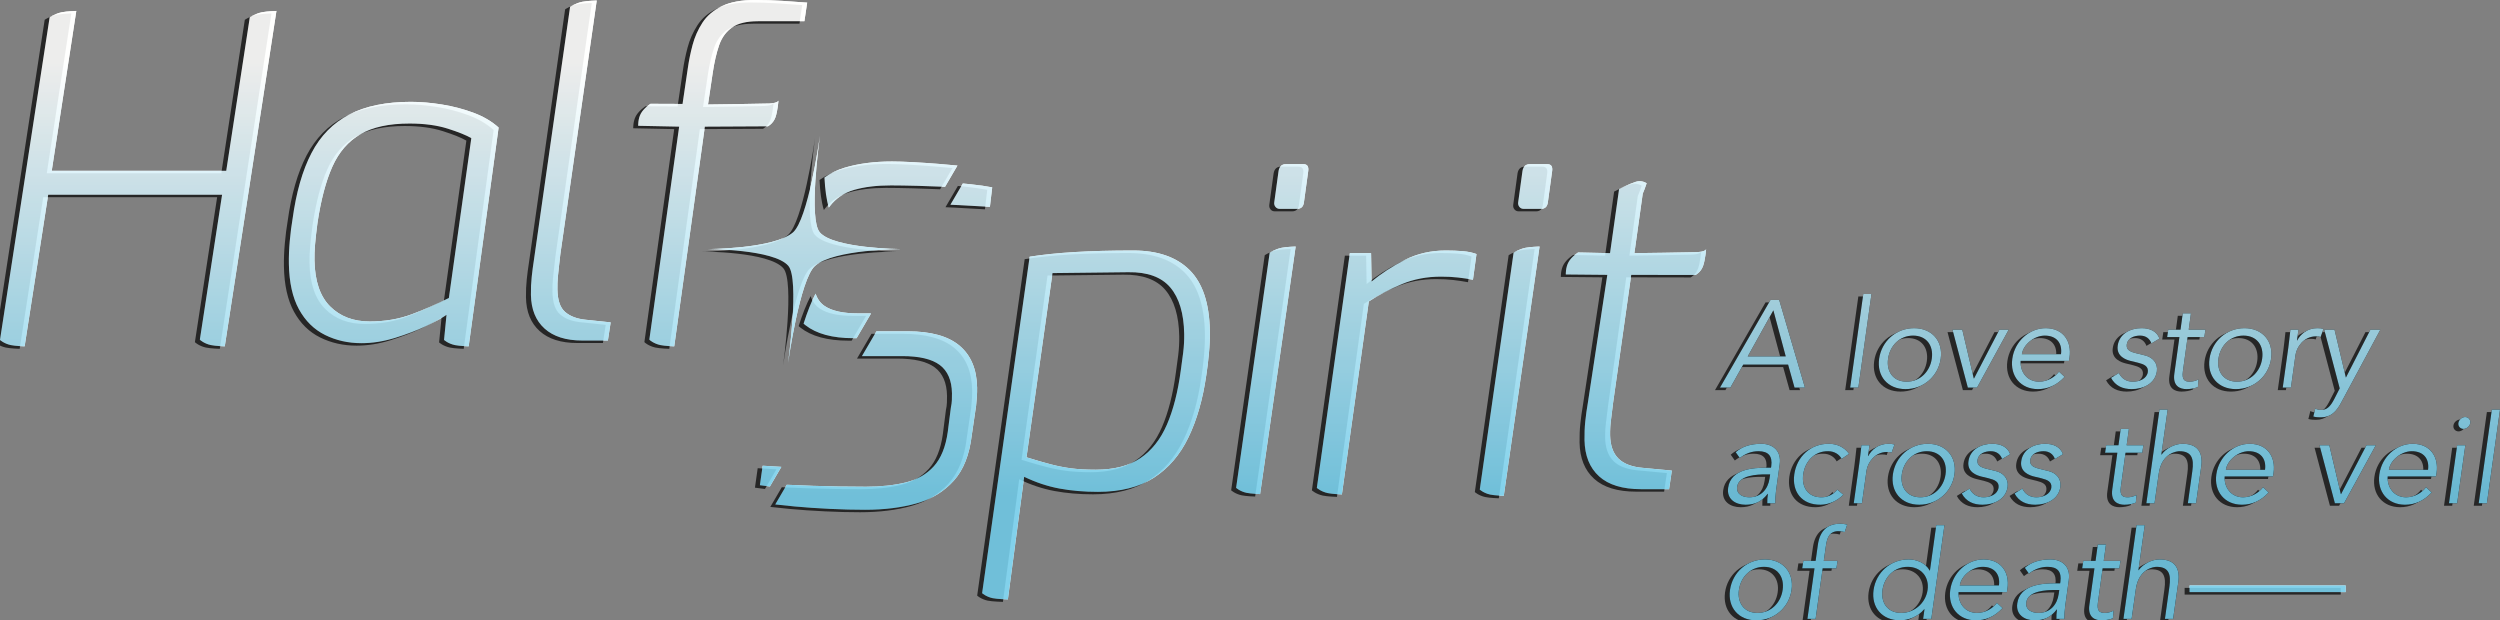 <svg xmlns="http://www.w3.org/2000/svg" xmlns:xlink="http://www.w3.org/1999/xlink" id="Capa_2" data-name="Capa 2" viewBox="0 0 3027.24 751.18"><rect x="0" y="0" width="3027.24" height="751.18" fill="#808080" stroke="none"/><defs><style>
      .cls-1 {
        opacity: .7;
      }

      .cls-2 {
        fill: #fff;
      }

      .cls-3 {
        opacity: .9;
      }

      .cls-4 {
        fill: url(#Degradado_sin_nombre_22);
      }
    </style><linearGradient id="Degradado_sin_nombre_22" data-name="Degradado sin nombre 22" x1="1513.62" y1="751.18" x2="1513.62" y2="0" gradientUnits="userSpaceOnUse"><stop offset=".2" stop-color="#74cce9"></stop><stop offset=".9" stop-color="#fffffe"></stop></linearGradient></defs><g id="Cover_HD_Imagen" data-name="Cover HD&#xA0;Imagen"><g><g><path class="cls-2" d="m2062.29,321.91c-2.8,7.98-9.16,11.05-9.16,11.05l-77.88-.14-21.96,154.97c-.62,5.72-1.4,12.06-2.35,19.03-.95,6.97-1.37,13.67-1.26,20.11.22,12.52,3.6,21.98,10.15,28.42,6.55,6.43,16.62,10.19,30.23,11.26l34.37,3.22-3.36,22.52h-33.78c-22.52,0-39.5-5.18-50.94-15.55-11.44-10.36-17.33-25.02-17.66-43.97-.14-7.86.17-15.46.94-22.79.76-7.32,1.8-14.75,3.1-22.25l23.57-154.97-50.26-.49s-.38-8.37,3.31-14.98c3.75-6.71,11.59-11.65,11.59-11.65l38.65.84,10.95-77.54s11.62-6.15,20.38-8.91c7.26-2.28,12.98,1.82,12.98,1.82,0,0-1.11,3.41-2.46,7.01-.93,2.47-2.25,5.57-2.25,5.57l-10.11,72.04s69.29-.87,75.89-1.22c10.66-.56,10.99-3.68,10.99-3.68,0,0-.97,12.59-3.66,20.26Zm-187.99-77.03c-.63,5.36-3.44,8.04-8.44,8.04h-20.91c-2.14,0-3.86-.8-5.14-2.41-1.28-1.61-1.76-3.49-1.44-5.63l5.23-38.07c.98-5.36,3.96-8.04,8.98-8.04h20.91c2.5,0,4.21.72,5.13,2.14.91,1.43,1.22,3.4.91,5.9l-5.23,38.07Zm-26.92,55.15c5.7-1.16,16.88-1.51,16.88-1.51l-43.35,301.87s-11.07-.35-16.4-1.51c-8-1.74-12.65-6.05-12.65-6.05l40.94-286.74s6.02-4.31,14.58-6.05Zm-81.8,36.01c-6.27-.71-13.16-1.07-20.66-1.07-17.16,0-33.02,3.04-47.56,9.12-14.56,6.08-27.84,13.05-39.85,20.91l-32.6,233.68s-11.56-.37-17.13-1.58c-8.36-1.82-13.21-6.32-13.21-6.32l39.94-284.23h25.74l.6,34.32c11.63-9.65,24.97-18.31,40.03-26.01,15.06-7.68,31.7-11.53,49.93-11.53,7.15,0,13.95.27,20.39.8,6.44.54,12,1.7,16.68,3.49l-4.28,31.1c-5.74-1.07-11.75-1.96-18.01-2.68Zm-186.64-91.16c-.63,5.36-3.44,8.04-8.44,8.04h-20.91c-2.14,0-3.86-.8-5.14-2.41-1.29-1.61-1.76-3.49-1.44-5.63l5.23-38.07c.98-5.36,3.96-8.04,8.98-8.04h20.91c2.5,0,4.21.72,5.13,2.14.91,1.43,1.22,3.4.91,5.9l-5.23,38.07Zm-26.92,55.15c5.7-1.16,16.88-1.51,16.88-1.51l-43.05,299.76s-11.07-.35-16.4-1.51c-8-1.74-12.65-6.05-12.65-6.05l40.65-284.63s6.02-4.31,14.58-6.05Zm-91.45,155.05c-4.15,28.6-11.31,53.45-21.49,74.53-10.18,21.1-24.1,37.36-41.78,48.8-17.68,11.44-40.28,17.16-67.8,17.16-16.81,0-32.38-1.34-46.72-4.02-14.35-2.68-28.55-7.41-42.61-14.21l-19.74,148.47s-13.19-.35-18.52-1.51c-8.01-1.74-12.66-6.06-12.66-6.06l57.53-407.4c15.68-2.5,33.79-4.37,54.33-5.63,20.53-1.25,44.21-1.88,71.02-1.88,29.67,0,52.42,7.87,68.24,23.59,15.83,15.73,24.03,40.22,24.61,73.46.16,8.94-.22,18.23-1.12,27.88-.9,9.65-2,18.59-3.28,26.81Zm-43.43-106.97c-10.77-12.68-27.77-18.85-51-18.5l-91.67,1.07-31.49,223.07c11.5,3.58,21.38,6.43,29.64,8.58,8.26,2.14,16.5,3.75,24.75,4.83,8.24,1.07,18.08,1.61,29.52,1.61,22.16,0,40.13-4.64,53.91-13.94,13.78-9.29,24.53-22.87,32.26-40.75,7.73-17.87,13.33-39.86,16.81-65.95.96-6.43,1.91-13.49,2.85-21.18.94-7.68,1.34-15.28,1.21-22.79-.43-24.67-6.04-43.34-16.8-56.04Zm-257.13-99.77c-3.08-.15-6.12-.29-9.15-.43l15.04-25.73c3.2.31,6.38.63,9.5.95,10.21,1.07,18.89,2.33,26.07,3.75l-2.8,23.59c-11.46-.71-24.34-1.42-38.65-2.15Zm-48.09-23.29c-13.41-.35-24.41-.54-32.99-.54-17.16,0-31.97,1.79-44.41,5.36-12.45,3.58-22.34,10.19-29.68,19.84-.41.54-.81,1.09-1.2,1.66-2.89-9.27-4.54-21.9-5.3-36.41,7.27-5.22,15.42-9.19,24.46-11.9,16.71-5,35.8-7.51,57.24-7.51,6.79,0,15.19.27,25.22.8,10.01.54,20.57,1.26,31.67,2.14,7.72.62,15.15,1.31,22.45,2.01l-15.02,25.71m-151.65,55.16c16.93,19.7,98.47,20.26,98.47,20.26,0,0-81.2.13-104.17,20.26-18.47,16.2-32.73,117.53-32.73,117.53,0,0,14.12-101.46.31-117.53-17.43-20.28-98.47-20.26-98.47-20.26,0,0,81.2-.13,104.17-20.26,17.89-15.68,31.6-109.61,32.66-117.05-1.05,7.43-13.91,101.14-.24,117.05Zm.31-117.53s-.02.18-.07.49c.04-.31.07-.49.07-.49Zm-75.25-138.11c-13.59,0-24,2.51-31.24,7.51-7.24,5.01-12.48,12.16-15.71,21.45-3.24,9.3-5.81,20.38-7.73,33.25l-5.76,38.61s67.79-.87,74.38-1.22c10.66-.56,10.99-3.68,10.99-3.68,0,0-.97,12.59-3.66,20.26-2.8,7.98-9.16,11.05-9.16,11.05l-76.37.4-37.06,266.04s-11.36-.36-16.83-1.55c-8.21-1.79-12.98-6.21-12.98-6.21l.04-.26-.39-.06,36.12-257.96-49.62-1.03s-.38-8.37,3.31-14.98c3.75-6.71,11.59-11.65,11.59-11.65l38.82.16,6.46-43.83c1.27-8.93,3.17-18.14,5.68-27.62,2.51-9.47,6.46-18.41,11.86-26.81,5.39-8.4,13.23-15.1,23.51-20.11,10.28-5,23.81-7.51,40.62-7.51,10.36,0,21.19.36,32.46,1.07,11.27.72,21.38,1.43,30.33,2.14l-3.36,22.52h-56.3Zm-208.92,361.41l30.62,3.22-3.37,21.99h-31.1c-19.66,0-34.85-4.83-45.56-14.48-10.72-9.65-16.22-23.23-16.53-40.75-.13-7.51.19-14.83.96-21.98.76-7.15,1.64-13.76,2.6-19.84L690.3,8.35s6.18-4.42,14.96-6.21c5.85-1.19,17.32-1.55,17.32-1.55l-44.06,307.2c-.3,3.22-.77,7.33-1.39,12.33-.63,5.01-1.17,10.01-1.61,15.01-.45,5.01-.63,10.19-.53,15.55.22,12.87,3.33,21.9,9.32,27.08,5.99,5.19,14.17,8.31,24.56,9.38Zm-158.17,30.7c-8.21-1.79-12.98-6.21-12.98-6.21l3-30.39c-4.95,3.58-13.09,8.04-24.43,13.41-11.35,5.36-23.95,10.19-37.82,14.48-13.87,4.29-27.42,6.43-40.64,6.43-16.09,0-30.81-3.3-44.14-9.92-13.34-6.61-23.89-16.97-31.64-31.1-7.75-14.12-11.83-32.44-12.22-54.96-.16-8.93.22-18.31,1.12-28.15.9-9.83,2-18.5,3.3-26.01,4.43-32.53,12.1-59.25,23-80.16,10.89-20.91,26.17-36.46,45.83-46.65,19.66-10.19,44.51-15.28,74.54-15.28,11.8,0,24.32,1.07,37.59,3.22,13.26,2.14,25.92,5.45,37.98,9.92,12.05,4.47,22.25,10.46,30.61,17.96l-36.26,264.97s-11.36-.36-16.83-1.55Zm-8.56-262.08c-12.94-4.1-28.35-6.17-46.22-6.17-24.67,0-44.43,4.29-59.3,12.87-14.86,8.58-26.25,21.72-34.16,39.41-7.92,17.7-13.95,40.67-18.1,68.9-1.26,9.65-2.19,17.96-2.78,24.93-.6,6.97-.84,13.5-.73,19.57.44,25.03,6.75,43.62,18.94,55.77,12.18,12.16,28.11,18.23,47.77,18.23,18.58,0,35.52-2.86,50.79-8.58,15.27-5.71,30.35-12.33,45.23-19.84l27.18-193.57c-6.15-3.57-15.68-7.41-28.62-11.53ZM255.32,417.85c-8.21-1.79-12.98-6.21-12.98-6.21l.04-.26-.39-.06,26.94-175.51H58.36l-28.55,183.59s-11.36-.36-16.83-1.55c-8.21-1.79-12.98-6.21-12.98-6.21L60.1,21s6.18-4.42,14.96-6.21c5.85-1.19,17.32-1.55,17.32-1.55l-29.73,193.55h211.3l28.5-185.78s6.18-4.42,14.96-6.21c5.85-1.19,17.32-1.55,17.32-1.55l-62.57,406.15s-11.36-.36-16.83-1.55Zm690.88,147.46s-.01,0-.02,0l-13.9,23.79c-4.27-.51-8.37-1.03-12.13-1.57l3.34-23.59c6.79.5,14.39.95,22.72,1.37Zm87.19-155.8c-25.39,0-44.78-5.27-58.19-15.82-.73-.58-1.44-1.18-2.14-1.79,4.55-14.17,9.41-26.71,14.52-36.33,2.25,6.61,5.93,11.64,11.08,15.06,8.86,5.9,22.22,8.85,40.1,8.85h16.03l-17.55,30.03h-3.86Zm-83.08,181.54l2.37-4.06c9.66.49,20.32.93,32.04,1.31,21.81.72,43.09,1.07,63.83,1.07,17.87,0,33.84-1.69,47.9-5.09,14.06-3.39,25.47-9.92,34.24-19.57,8.76-9.65,14.42-23.59,16.96-41.82l3.77-29.49c.66-2.86,1.05-5.81,1.19-8.85.12-3.03.17-5.81.12-8.31-.27-15.73-5.22-27.16-14.81-34.32-9.6-7.15-24.77-10.72-45.5-10.72h-48.69l17.55-30.03h37.59c28.23,0,49.25,5.81,63.04,17.43,13.78,11.62,20.88,28.51,21.26,50.67.11,6.43-.3,13.77-1.22,21.99l-5.27,35.93c-2.8,23.59-10.08,41.92-21.83,54.96-11.75,13.05-26.69,22.17-44.83,27.35-18.14,5.18-39.01,7.78-62.6,7.78-13.23,0-27.35-.36-42.38-1.07-15.03-.72-29.35-1.7-42.95-2.95-8.47-.78-16.25-1.59-23.33-2.44l11.54-19.75"></path><g><path d="m2095.3,469.38h-12.6l61.2-106.2h10.5l31.2,106.2h-12.6l-7.8-27.9h-54.3l-15.6,27.9Zm21-37.8h46.05l-15-55.8-31.05,55.8Z"></path><path d="m2250.25,469.38h-9.9l15.9-113.4h9.9l-15.9,113.4Z"></path><path d="m2307.4,471.18c-21.75,0-34.95-15.75-31.95-36.9s20.55-36.9,42.3-36.9,35.25,15.75,32.25,36.9-20.7,36.9-42.6,36.9Zm9.15-64.8c-16.2,0-28.05,12.15-30.3,27.9s6.3,27.9,22.5,27.9,28.2-12.15,30.45-27.9c2.25-15.75-6.3-27.9-22.65-27.9Z"></path><path d="m2393.95,469.38h-11.1l-18.6-70.2h11.85l13.95,59.1h.3l30.75-59.1h11.25l-38.4,70.2Z"></path><path d="m2446.75,436.98c-.75,14.1,8.4,25.2,22.35,25.2,10.5,0,19.35-5.85,24.15-12.15l6.75,6.3c-9.75,10.5-20.7,14.85-32.25,14.85-20.85,0-34.05-15.75-31.05-36.9s20.55-36.9,40.5-36.9c21.3.15,31.5,15.9,28.8,35.1l-.75,4.5h-58.5Zm48.9-8.1c1.8-13.35-5.4-22.5-19.65-22.5-12.9,0-26.1,10.95-27.75,22.5h47.4Z"></path><path d="m2605.15,415.83c-2.1-5.7-6.6-9.45-13.8-9.45s-15,3-16.05,10.5c-.9,6.6,3.45,9,12.3,11.1l9.75,2.4c9.3,2.25,15.75,9.3,14.4,19.2-2.25,15.3-16.8,21.6-30.45,21.6-10.65,0-19.8-3.75-25.05-13.65l9.45-5.85c3.15,6.3,8.7,10.5,16.95,10.5s16.95-3.6,18.15-11.7c.9-7.05-4.65-9.45-11.85-11.25l-9.3-2.25c-4.65-1.2-17.25-5.1-15.3-18.45,1.95-14.55,15.6-21.15,28.8-21.15,9.75,0,18.45,3.45,21.75,12.6l-9.75,5.85Z"></path><path d="m2669.2,408.18h-20.25l-5.7,41.4c-1.5,10.5,2.25,12.6,8.4,12.6,3.45,0,7.35-1.05,10.5-2.7l-.75,9.15c-3.9,1.65-8.85,2.55-13.8,2.55-7.5,0-16.95-3.3-14.7-18.75l6.15-44.25h-14.85l1.35-9h14.85l2.7-19.8h9.9l-2.7,19.8h20.25l-1.35,9Z"></path><path d="m2707.45,471.18c-21.75,0-34.95-15.75-31.95-36.9s20.55-36.9,42.3-36.9,35.25,15.75,32.25,36.9-20.7,36.9-42.6,36.9Zm9.15-64.8c-16.2,0-28.05,12.15-30.3,27.9s6.3,27.9,22.5,27.9,28.2-12.15,30.45-27.9c2.25-15.75-6.3-27.9-22.65-27.9Z"></path><path d="m2770.89,421.08c.9-6.3,1.35-11.7,2.55-21.9h9.75l-1.8,13.05h.3c3.9-7.5,12.15-14.85,24.45-14.85,2.85,0,5.25.3,7.35.9l-3.45,9.75c-1.05-.45-2.85-.75-5.55-.75-15,0-23.55,13.05-24.9,22.5l-5.55,39.6h-9.9l6.75-48.3Z"></path><path d="m2840.64,457.23l29.7-58.05h12l-47.55,88.5c-5.7,10.8-12.45,17.7-24.6,17.7-3,0-6.15-.15-9-1.05l2.4-9.6c2.1,1.2,4.65,1.65,7.35,1.65,6.9,0,11.1-4.65,15.3-12.6l6.9-13.5-18.75-71.1h12.45l13.8,58.05Z"></path><path d="m2144.5,566.33l.3-1.8c1.65-12.15-3.3-18.15-15.45-18.15-8.25,0-15.9,2.85-22.65,8.25l-4.95-7.05c7.35-6.6,17.85-10.2,31.05-10.2s24.6,7.8,22.2,24.9l-4.35,31.35c-.75,5.4-1.05,12-1.05,15.75h-9.6c-.15-3.45.15-7.65.75-11.4h-.3c-7.05,9.3-15.45,13.2-26.7,13.2-12.45,0-23.1-6.9-21.15-20.55,3.15-22.8,30.15-24.3,46.95-24.3h4.95Zm-6.15,8.1c-10.05,0-32.85.75-34.8,14.85-1.35,9.3,6.75,12.9,14.7,12.9,14.4,0,22.65-10.2,24.45-22.65l.75-5.1h-5.1Z"></path><path d="m2230,555.68c-2.55-5.1-8.4-9.3-16.2-9.3-16.35-.3-28.05,11.85-30.3,27.9-2.25,16.05,6,28.2,22.5,27.9,7.8,0,14.85-4.2,18.75-9.3l7.35,6.15c-8.1,8.1-18,12-27.45,12.15-22.95.3-34.95-15.75-31.95-36.9s19.5-37.2,42.3-36.9c9.45.15,18.3,4.05,24,12.15l-9,6.15Z"></path><path d="m2251.45,561.08c.9-6.3,1.35-11.7,2.55-21.9h9.75l-1.8,13.05h.3c3.9-7.5,12.15-14.85,24.45-14.85,2.85,0,5.25.3,7.35.9l-3.45,9.75c-1.05-.45-2.85-.75-5.55-.75-15,0-23.55,13.05-24.9,22.5l-5.55,39.6h-9.9l6.75-48.3Z"></path><path d="m2324.05,611.18c-21.75,0-34.95-15.75-31.95-36.9s20.55-36.9,42.3-36.9,35.25,15.75,32.25,36.9-20.7,36.9-42.6,36.9Zm9.15-64.8c-16.2,0-28.05,12.15-30.3,27.9s6.3,27.9,22.5,27.9,28.2-12.15,30.45-27.9c2.25-15.75-6.3-27.9-22.65-27.9Z"></path><path d="m2424.4,555.83c-2.1-5.7-6.6-9.45-13.8-9.45s-15,3-16.05,10.5c-.9,6.6,3.45,9,12.3,11.1l9.75,2.4c9.3,2.25,15.75,9.3,14.4,19.2-2.25,15.3-16.8,21.6-30.45,21.6-10.65,0-19.8-3.75-25.05-13.65l9.45-5.85c3.15,6.3,8.7,10.5,16.95,10.5s16.95-3.6,18.15-11.7c.9-7.05-4.65-9.45-11.85-11.25l-9.3-2.25c-4.65-1.2-17.25-5.1-15.3-18.45,1.95-14.55,15.6-21.15,28.8-21.15,9.75,0,18.45,3.45,21.75,12.6l-9.75,5.85Z"></path><path d="m2488.3,555.83c-2.1-5.7-6.6-9.45-13.8-9.45s-15,3-16.05,10.5c-.9,6.6,3.45,9,12.3,11.1l9.75,2.4c9.3,2.25,15.75,9.3,14.4,19.2-2.25,15.3-16.8,21.6-30.45,21.6-10.65,0-19.8-3.75-25.05-13.65l9.45-5.85c3.15,6.3,8.7,10.5,16.95,10.5s16.95-3.6,18.15-11.7c.9-7.05-4.65-9.45-11.85-11.25l-9.3-2.25c-4.65-1.2-17.25-5.1-15.3-18.45,1.95-14.55,15.6-21.15,28.8-21.15,9.75,0,18.45,3.45,21.75,12.6l-9.75,5.85Z"></path><path d="m2594.05,548.18h-20.25l-5.7,41.4c-1.5,10.5,2.25,12.6,8.4,12.6,3.45,0,7.35-1.05,10.5-2.7l-.75,9.15c-3.9,1.65-8.85,2.55-13.8,2.55-7.5,0-16.95-3.3-14.7-18.75l6.15-44.25h-14.85l1.35-9h14.85l2.7-19.8h9.9l-2.7,19.8h20.25l-1.35,9Z"></path><path d="m2614.9,495.99h9.9l-7.65,54.45h.3c5.4-7.65,16.05-13.05,25.35-13.05,17.85,0,25.05,10.05,22.65,27.45l-6.3,44.55h-9.9l5.4-38.85c2.25-15.6-.9-24.15-15.6-24.15-2.1,0-21.45,1.35-25.05,27l-5.1,36h-9.9l15.9-113.4Z"></path><path d="m2693.8,576.98c-.75,14.1,8.4,25.2,22.35,25.2,10.5,0,19.35-5.85,24.15-12.15l6.75,6.3c-9.75,10.5-20.7,14.85-32.25,14.85-20.85,0-34.05-15.75-31.05-36.9s20.55-36.9,40.5-36.9c21.3.15,31.5,15.9,28.8,35.1l-.75,4.5h-58.5Zm48.9-8.1c1.8-13.35-5.4-22.5-19.65-22.5-12.9,0-26.1,10.95-27.75,22.5h47.4Z"></path><path d="m2838.4,609.38h-11.1l-18.6-70.2h11.85l13.95,59.1h.3l30.75-59.1h11.25l-38.4,70.2Z"></path><path d="m2891.2,576.98c-.75,14.1,8.4,25.2,22.35,25.2,10.5,0,19.35-5.85,24.15-12.15l6.75,6.3c-9.75,10.5-20.7,14.85-32.25,14.85-20.85,0-34.05-15.75-31.05-36.9s20.55-36.9,40.5-36.9c21.3.15,31.5,15.9,28.8,35.1l-.75,4.5h-58.5Zm48.9-8.1c1.8-13.35-5.4-22.5-19.65-22.5-12.9,0-26.1,10.95-27.75,22.5h47.4Z"></path><path d="m2975.35,609.38h-9.9l9.9-70.2h9.9l-9.9,70.2Zm7.65-90c-3.6,0-6.75-3-6.15-7.2.6-4.2,4.65-7.2,8.25-7.2s6.75,3,6.15,7.2c-.6,4.2-4.65,7.2-8.25,7.2Z"></path><path d="m3011.35,609.38h-9.9l15.9-113.4h9.9l-15.9,113.4Z"></path><path d="m2126.8,751.18c-21.75,0-34.95-15.75-31.95-36.9s20.55-36.9,42.3-36.9,35.25,15.75,32.25,36.9-20.7,36.9-42.6,36.9Zm9.15-64.8c-16.2,0-28.05,12.15-30.3,27.9s6.3,27.9,22.5,27.9,28.2-12.15,30.45-27.9c2.25-15.75-6.3-27.9-22.65-27.9Z"></path><path d="m2223.7,688.18h-16.65l-8.55,61.2h-9.9l8.55-61.2h-14.85l1.35-9h14.85l2.7-19.2c2.55-18.6,12.9-25.8,27.15-25.8,2.85,0,5.7.45,8.4,1.05l-3,9c-2.4-.6-4.95-1.05-7.5-1.05-10.95,0-13.95,7.8-15.3,18l-2.55,18h16.65l-1.35,9Z"></path><path d="m2338.6,749.38h-9.9l1.65-11.7h-.3c-7.8,9.45-19.95,13.5-29.25,13.5-21.9,0-35.1-15.75-32.1-36.9s20.55-36.9,42.45-36.9c9.3,0,20.4,4.05,25.5,13.5h.3l7.65-54.9h9.9l-15.9,113.4Zm-36.45-7.2c16.2,0,29.7-12.15,31.95-27.9s-7.95-27.9-24.15-27.9-28.2,12.15-30.45,27.9,6.3,27.9,22.65,27.9Z"></path><path d="m2371.6,716.98c-.75,14.1,8.4,25.2,22.35,25.2,10.5,0,19.35-5.85,24.15-12.15l6.75,6.3c-9.75,10.5-20.7,14.85-32.25,14.85-20.85,0-34.05-15.75-31.05-36.9s20.55-36.9,40.5-36.9c21.3.15,31.5,15.9,28.8,35.1l-.75,4.5h-58.5Zm48.9-8.1c1.8-13.35-5.4-22.5-19.65-22.5-12.9,0-26.1,10.95-27.75,22.5h47.4Z"></path><path d="m2494.6,706.33l.3-1.8c1.65-12.15-3.3-18.15-15.45-18.15-8.25,0-15.9,2.85-22.65,8.25l-4.95-7.05c7.35-6.6,17.85-10.2,31.05-10.2s24.6,7.8,22.2,24.9l-4.35,31.35c-.75,5.4-1.05,12-1.05,15.75h-9.6c-.15-3.45.15-7.65.75-11.4h-.3c-7.05,9.3-15.45,13.2-26.7,13.2-12.45,0-23.1-6.9-21.15-20.55,3.15-22.8,30.15-24.3,46.95-24.3h4.95Zm-6.15,8.1c-10.05,0-32.85.75-34.8,14.85-1.35,9.3,6.75,12.9,14.7,12.9,14.4,0,22.65-10.2,24.45-22.65l.75-5.1h-5.1Z"></path><path d="m2566.3,688.18h-20.25l-5.7,41.4c-1.5,10.5,2.25,12.6,8.4,12.6,3.45,0,7.35-1.05,10.5-2.7l-.75,9.15c-3.9,1.65-8.85,2.55-13.8,2.55-7.5,0-16.95-3.3-14.7-18.75l6.15-44.25h-14.85l1.35-9h14.85l2.7-19.8h9.9l-2.7,19.8h20.25l-1.35,9Z"></path><path d="m2587.15,635.99h9.9l-7.65,54.45h.3c5.4-7.65,16.05-13.05,25.35-13.05,17.85,0,25.05,10.05,22.65,27.45l-6.3,44.55h-9.9l5.4-38.85c2.25-15.6-.9-24.15-15.6-24.15-2.1,0-21.45,1.35-25.05,27l-5.1,36h-9.9l15.9-113.4Z"></path></g><rect class="cls-2" x="2651.35" y="708.88" width="189.03" height="8.1"></rect></g><g class="cls-1"><path d="m2056.29,324.91c-2.8,7.98-9.16,11.05-9.16,11.05l-77.88-.14-21.96,154.97c-.62,5.72-1.4,12.06-2.35,19.03-.95,6.97-1.37,13.67-1.26,20.11.22,12.52,3.6,21.98,10.15,28.42,6.55,6.43,16.62,10.19,30.23,11.26l34.37,3.22-3.36,22.52h-33.78c-22.52,0-39.5-5.18-50.94-15.55-11.44-10.36-17.33-25.02-17.66-43.97-.14-7.86.17-15.46.94-22.79.76-7.32,1.8-14.75,3.1-22.25l23.57-154.97-50.26-.49s-.38-8.37,3.31-14.98c3.75-6.71,11.59-11.65,11.59-11.65l38.65.84,10.95-77.54s11.62-6.15,20.38-8.91c7.26-2.28,12.98,1.82,12.98,1.82,0,0-1.11,3.41-2.46,7.01-.93,2.47-2.25,5.57-2.25,5.57l-10.11,72.04s69.29-.87,75.89-1.22c10.66-.56,10.99-3.68,10.99-3.68,0,0-.97,12.59-3.66,20.26Zm-187.99-77.03c-.63,5.36-3.44,8.04-8.44,8.04h-20.91c-2.14,0-3.86-.8-5.14-2.41-1.28-1.61-1.76-3.49-1.44-5.63l5.23-38.07c.98-5.36,3.96-8.04,8.98-8.04h20.91c2.5,0,4.21.72,5.13,2.14.91,1.43,1.22,3.4.91,5.9l-5.23,38.07Zm-26.92,55.15c5.7-1.16,16.88-1.51,16.88-1.51l-43.35,301.87s-11.07-.35-16.4-1.51c-8-1.74-12.65-6.05-12.65-6.05l40.94-286.74s6.02-4.31,14.58-6.05Zm-81.8,36.01c-6.27-.71-13.16-1.07-20.66-1.07-17.16,0-33.02,3.04-47.56,9.12-14.56,6.08-27.84,13.05-39.85,20.91l-32.6,233.68s-11.56-.37-17.13-1.58c-8.36-1.82-13.21-6.32-13.21-6.32l39.94-284.23h25.74l.6,34.32c11.63-9.65,24.97-18.31,40.03-26.01,15.06-7.68,31.7-11.53,49.93-11.53,7.15,0,13.95.27,20.39.8,6.44.54,12,1.7,16.68,3.49l-4.28,31.1c-5.74-1.07-11.75-1.96-18.01-2.68Zm-186.64-91.16c-.63,5.36-3.44,8.04-8.44,8.04h-20.91c-2.14,0-3.86-.8-5.14-2.41-1.29-1.61-1.76-3.49-1.44-5.63l5.23-38.07c.98-5.36,3.96-8.04,8.98-8.04h20.91c2.5,0,4.21.72,5.13,2.14.91,1.43,1.22,3.4.91,5.9l-5.23,38.07Zm-26.92,55.15c5.7-1.16,16.88-1.51,16.88-1.51l-43.05,299.76s-11.07-.35-16.4-1.51c-8-1.74-12.65-6.05-12.65-6.05l40.65-284.63s6.02-4.31,14.58-6.05Zm-91.45,155.05c-4.15,28.6-11.31,53.45-21.49,74.53-10.18,21.1-24.1,37.36-41.78,48.8-17.68,11.44-40.28,17.16-67.8,17.16-16.81,0-32.38-1.34-46.72-4.02-14.35-2.68-28.55-7.41-42.61-14.21l-19.74,148.47s-13.19-.35-18.52-1.51c-8.01-1.74-12.66-6.06-12.66-6.06l57.53-407.4c15.68-2.5,33.79-4.37,54.33-5.63,20.53-1.25,44.21-1.88,71.02-1.88,29.67,0,52.42,7.87,68.24,23.59,15.83,15.73,24.03,40.22,24.61,73.46.16,8.94-.22,18.23-1.12,27.88-.9,9.65-2,18.59-3.28,26.81Zm-43.43-106.97c-10.77-12.68-27.77-18.85-51-18.5l-91.67,1.07-31.49,223.07c11.5,3.58,21.38,6.43,29.64,8.58,8.26,2.14,16.5,3.75,24.75,4.83,8.24,1.07,18.08,1.61,29.52,1.61,22.16,0,40.13-4.64,53.91-13.94,13.78-9.29,24.53-22.87,32.26-40.75,7.73-17.87,13.33-39.86,16.81-65.95.96-6.43,1.91-13.49,2.85-21.18.94-7.68,1.34-15.28,1.21-22.79-.43-24.67-6.04-43.34-16.8-56.04Zm-257.13-99.77c-3.08-.15-6.12-.29-9.15-.43l15.04-25.73c3.2.31,6.38.63,9.5.95,10.21,1.07,18.89,2.33,26.07,3.75l-2.8,23.59c-11.46-.71-24.34-1.42-38.65-2.15Zm-48.09-23.29c-13.41-.35-24.41-.54-32.99-.54-17.16,0-31.97,1.79-44.41,5.36-12.45,3.58-22.34,10.19-29.68,19.84-.41.54-.81,1.09-1.2,1.66-2.89-9.27-4.54-21.9-5.3-36.41,7.27-5.22,15.42-9.19,24.46-11.9,16.71-5,35.8-7.51,57.24-7.51,6.79,0,15.19.27,25.22.8,10.01.54,20.57,1.26,31.67,2.14,7.72.62,15.15,1.31,22.45,2.01l-15.02,25.71m-151.65,55.16c16.93,19.7,98.47,20.26,98.47,20.26,0,0-81.2.13-104.17,20.26-18.47,16.2-32.73,117.53-32.73,117.53,0,0,14.12-101.46.31-117.53-17.43-20.28-98.47-20.26-98.47-20.26,0,0,81.2-.13,104.17-20.26,17.89-15.68,31.6-109.61,32.66-117.05-1.05,7.43-13.91,101.14-.24,117.05Zm.31-117.53s-.02.18-.07.49c.04-.31.07-.49.07-.49Zm-75.25-138.11c-13.59,0-24,2.51-31.24,7.51-7.24,5.01-12.48,12.16-15.71,21.45-3.24,9.3-5.81,20.38-7.73,33.25l-5.76,38.61s67.79-.87,74.38-1.22c10.66-.56,10.99-3.68,10.99-3.68,0,0-.97,12.59-3.66,20.26-2.8,7.98-9.16,11.05-9.16,11.05l-76.37.4-37.06,266.04s-11.36-.36-16.83-1.55c-8.21-1.79-12.98-6.21-12.98-6.21l.04-.26-.39-.06,36.12-257.96-49.62-1.03s-.38-8.37,3.31-14.98c3.75-6.71,11.59-11.65,11.59-11.65l38.82.16,6.46-43.83c1.27-8.93,3.17-18.14,5.68-27.62,2.51-9.47,6.46-18.41,11.86-26.81,5.39-8.4,13.23-15.1,23.51-20.11,10.28-5,23.81-7.51,40.62-7.51,10.36,0,21.19.36,32.46,1.07,11.27.72,21.38,1.43,30.33,2.14l-3.36,22.52h-56.3Zm-208.92,361.41l30.62,3.22-3.37,21.99h-31.1c-19.66,0-34.85-4.83-45.56-14.48-10.72-9.65-16.22-23.23-16.53-40.75-.13-7.51.19-14.83.96-21.98.76-7.15,1.64-13.76,2.6-19.84L684.3,11.35s6.18-4.42,14.96-6.21c5.85-1.19,17.32-1.55,17.32-1.55l-44.06,307.2c-.3,3.22-.77,7.33-1.39,12.33-.63,5.01-1.17,10.01-1.61,15.01-.45,5.01-.63,10.19-.53,15.55.22,12.87,3.33,21.9,9.32,27.08,5.99,5.19,14.17,8.31,24.56,9.38Zm-158.17,30.7c-8.21-1.79-12.98-6.21-12.98-6.21l3-30.39c-4.95,3.58-13.09,8.04-24.43,13.41-11.35,5.36-23.95,10.19-37.82,14.48-13.87,4.29-27.42,6.43-40.64,6.43-16.09,0-30.81-3.3-44.14-9.92-13.34-6.61-23.89-16.97-31.64-31.1-7.75-14.12-11.83-32.44-12.22-54.96-.16-8.93.22-18.31,1.12-28.15.9-9.83,2-18.5,3.3-26.01,4.43-32.53,12.1-59.25,23-80.16,10.89-20.91,26.17-36.46,45.83-46.65,19.66-10.19,44.51-15.28,74.54-15.28,11.8,0,24.32,1.07,37.59,3.22,13.26,2.14,25.92,5.45,37.98,9.92,12.05,4.47,22.25,10.46,30.61,17.96l-36.26,264.97s-11.36-.36-16.83-1.55Zm-8.56-262.08c-12.94-4.1-28.35-6.17-46.22-6.17-24.67,0-44.43,4.29-59.3,12.87-14.86,8.58-26.25,21.72-34.16,39.41-7.92,17.7-13.95,40.67-18.1,68.9-1.26,9.65-2.19,17.96-2.78,24.93-.6,6.97-.84,13.5-.73,19.57.44,25.03,6.75,43.62,18.94,55.77,12.18,12.16,28.11,18.23,47.77,18.23,18.58,0,35.52-2.86,50.79-8.58,15.27-5.71,30.35-12.33,45.23-19.84l27.18-193.57c-6.15-3.57-15.68-7.41-28.62-11.53ZM249.32,420.85c-8.21-1.79-12.98-6.21-12.98-6.21l.04-.26-.39-.06,26.94-175.51H52.36l-28.55,183.59s-11.36-.36-16.83-1.55c-8.21-1.79-12.98-6.21-12.98-6.21L54.1,24s6.18-4.42,14.96-6.21c5.85-1.19,17.32-1.55,17.32-1.55l-29.73,193.55h211.3l28.5-185.78s6.18-4.42,14.96-6.21c5.85-1.19,17.32-1.55,17.32-1.55l-62.57,406.15s-11.36-.36-16.83-1.55Zm690.88,147.46s-.01,0-.02,0l-13.9,23.79c-4.27-.51-8.37-1.03-12.13-1.57l3.34-23.59c6.79.5,14.39.95,22.72,1.37Zm87.19-155.8c-25.39,0-44.78-5.27-58.19-15.82-.73-.58-1.44-1.18-2.14-1.79,4.55-14.17,9.41-26.71,14.52-36.33,2.25,6.61,5.93,11.64,11.08,15.06,8.86,5.9,22.22,8.85,40.1,8.85h16.03l-17.55,30.03h-3.86Zm-83.08,181.54l2.37-4.06c9.66.49,20.32.93,32.04,1.31,21.81.72,43.09,1.07,63.83,1.07,17.87,0,33.84-1.69,47.9-5.09,14.06-3.39,25.47-9.92,34.24-19.57,8.76-9.65,14.42-23.59,16.96-41.82l3.77-29.49c.66-2.86,1.05-5.81,1.19-8.85.12-3.03.17-5.81.12-8.31-.27-15.73-5.22-27.16-14.81-34.32-9.6-7.15-24.77-10.72-45.5-10.72h-48.69l17.55-30.03h37.59c28.23,0,49.25,5.81,63.04,17.43,13.78,11.62,20.88,28.51,21.26,50.67.11,6.43-.3,13.77-1.22,21.99l-5.27,35.93c-2.8,23.59-10.08,41.92-21.83,54.96-11.75,13.05-26.69,22.17-44.83,27.35-18.14,5.18-39.01,7.78-62.6,7.78-13.23,0-27.35-.36-42.38-1.07-15.03-.72-29.35-1.7-42.95-2.95-8.47-.78-16.25-1.59-23.33-2.44l11.54-19.75"></path><g><path d="m2089.3,472.38h-12.6l61.2-106.2h10.5l31.2,106.2h-12.6l-7.8-27.9h-54.3l-15.6,27.9Zm21-37.8h46.05l-15-55.8-31.05,55.8Z"></path><path d="m2244.25,472.38h-9.9l15.9-113.4h9.9l-15.9,113.4Z"></path><path d="m2301.4,474.18c-21.75,0-34.95-15.75-31.95-36.9s20.55-36.9,42.3-36.9,35.25,15.75,32.25,36.9-20.7,36.9-42.6,36.9Zm9.15-64.8c-16.2,0-28.05,12.15-30.3,27.9s6.3,27.9,22.5,27.9,28.2-12.15,30.45-27.9c2.25-15.75-6.3-27.9-22.65-27.9Z"></path><path d="m2387.95,472.38h-11.1l-18.6-70.2h11.85l13.95,59.1h.3l30.75-59.1h11.25l-38.4,70.2Z"></path><path d="m2440.75,439.98c-.75,14.1,8.4,25.2,22.35,25.2,10.5,0,19.35-5.85,24.15-12.15l6.75,6.3c-9.75,10.5-20.7,14.85-32.25,14.85-20.85,0-34.05-15.75-31.05-36.9s20.55-36.9,40.5-36.9c21.3.15,31.5,15.9,28.8,35.1l-.75,4.5h-58.5Zm48.9-8.1c1.8-13.35-5.4-22.5-19.65-22.5-12.9,0-26.1,10.95-27.75,22.5h47.4Z"></path><path d="m2599.15,418.83c-2.1-5.7-6.6-9.45-13.8-9.45s-15,3-16.05,10.5c-.9,6.6,3.45,9,12.3,11.1l9.75,2.4c9.3,2.25,15.75,9.3,14.4,19.2-2.25,15.3-16.8,21.6-30.45,21.6-10.65,0-19.8-3.75-25.05-13.65l9.45-5.85c3.15,6.3,8.7,10.5,16.95,10.5s16.95-3.6,18.15-11.7c.9-7.05-4.65-9.45-11.85-11.25l-9.3-2.25c-4.65-1.2-17.25-5.1-15.3-18.45,1.95-14.55,15.6-21.15,28.8-21.15,9.75,0,18.45,3.45,21.75,12.6l-9.75,5.85Z"></path><path d="m2663.2,411.18h-20.25l-5.7,41.4c-1.5,10.5,2.25,12.6,8.4,12.6,3.45,0,7.35-1.05,10.5-2.7l-.75,9.15c-3.9,1.65-8.85,2.55-13.8,2.55-7.5,0-16.95-3.3-14.7-18.75l6.15-44.25h-14.85l1.35-9h14.85l2.7-19.8h9.9l-2.7,19.8h20.25l-1.35,9Z"></path><path d="m2701.45,474.18c-21.75,0-34.95-15.75-31.95-36.9s20.55-36.9,42.3-36.9,35.25,15.75,32.25,36.9-20.7,36.9-42.6,36.9Zm9.15-64.8c-16.2,0-28.05,12.15-30.3,27.9s6.3,27.9,22.5,27.9,28.2-12.15,30.45-27.9c2.25-15.75-6.3-27.9-22.65-27.9Z"></path><path d="m2764.89,424.08c.9-6.3,1.35-11.7,2.55-21.9h9.75l-1.8,13.05h.3c3.9-7.5,12.15-14.85,24.45-14.85,2.85,0,5.25.3,7.35.9l-3.45,9.75c-1.05-.45-2.85-.75-5.55-.75-15,0-23.55,13.05-24.9,22.5l-5.55,39.6h-9.9l6.75-48.3Z"></path><path d="m2834.64,460.23l29.7-58.05h12l-47.55,88.5c-5.7,10.8-12.45,17.7-24.6,17.7-3,0-6.15-.15-9-1.05l2.4-9.6c2.1,1.2,4.65,1.65,7.35,1.65,6.9,0,11.1-4.65,15.3-12.6l6.9-13.5-18.75-71.1h12.45l13.8,58.05Z"></path><path d="m2138.5,569.33l.3-1.8c1.65-12.15-3.3-18.15-15.45-18.15-8.25,0-15.9,2.85-22.65,8.25l-4.95-7.05c7.35-6.6,17.85-10.2,31.05-10.2s24.6,7.8,22.2,24.9l-4.35,31.35c-.75,5.4-1.05,12-1.05,15.75h-9.6c-.15-3.45.15-7.65.75-11.4h-.3c-7.05,9.3-15.45,13.2-26.7,13.2-12.45,0-23.1-6.9-21.15-20.55,3.15-22.8,30.15-24.3,46.95-24.3h4.95Zm-6.15,8.1c-10.05,0-32.85.75-34.8,14.85-1.35,9.3,6.75,12.9,14.7,12.9,14.4,0,22.65-10.2,24.45-22.65l.75-5.1h-5.1Z"></path><path d="m2224,558.68c-2.55-5.1-8.4-9.3-16.2-9.3-16.35-.3-28.05,11.85-30.3,27.9-2.25,16.05,6,28.2,22.5,27.9,7.8,0,14.85-4.2,18.75-9.3l7.35,6.15c-8.1,8.1-18,12-27.45,12.15-22.95.3-34.95-15.75-31.95-36.9s19.5-37.2,42.3-36.9c9.45.15,18.3,4.05,24,12.15l-9,6.15Z"></path><path d="m2245.45,564.08c.9-6.3,1.35-11.7,2.55-21.9h9.75l-1.8,13.05h.3c3.9-7.5,12.15-14.85,24.45-14.85,2.85,0,5.25.3,7.35.9l-3.45,9.75c-1.05-.45-2.85-.75-5.55-.75-15,0-23.55,13.05-24.9,22.5l-5.55,39.6h-9.9l6.75-48.3Z"></path><path d="m2318.05,614.18c-21.75,0-34.95-15.75-31.95-36.9s20.55-36.9,42.3-36.9,35.25,15.75,32.25,36.9-20.7,36.9-42.6,36.9Zm9.15-64.8c-16.2,0-28.05,12.15-30.3,27.9s6.3,27.9,22.5,27.9,28.2-12.15,30.45-27.9c2.25-15.75-6.3-27.9-22.65-27.9Z"></path><path d="m2418.4,558.83c-2.1-5.7-6.6-9.45-13.8-9.45s-15,3-16.05,10.5c-.9,6.6,3.45,9,12.3,11.1l9.75,2.4c9.3,2.25,15.75,9.3,14.4,19.2-2.25,15.3-16.8,21.6-30.45,21.6-10.65,0-19.8-3.75-25.05-13.65l9.45-5.85c3.15,6.3,8.7,10.5,16.95,10.5s16.95-3.6,18.15-11.7c.9-7.05-4.65-9.45-11.85-11.25l-9.3-2.25c-4.65-1.2-17.25-5.1-15.3-18.45,1.95-14.55,15.6-21.15,28.8-21.15,9.75,0,18.45,3.45,21.75,12.6l-9.75,5.85Z"></path><path d="m2482.3,558.83c-2.1-5.7-6.6-9.45-13.8-9.45s-15,3-16.05,10.5c-.9,6.6,3.45,9,12.3,11.1l9.75,2.4c9.3,2.25,15.75,9.3,14.4,19.2-2.25,15.3-16.8,21.6-30.45,21.6-10.65,0-19.8-3.75-25.05-13.65l9.45-5.85c3.15,6.3,8.7,10.5,16.95,10.5s16.95-3.6,18.15-11.7c.9-7.05-4.65-9.45-11.85-11.25l-9.3-2.25c-4.65-1.2-17.25-5.1-15.3-18.45,1.95-14.55,15.6-21.15,28.8-21.15,9.75,0,18.45,3.45,21.75,12.6l-9.75,5.85Z"></path><path d="m2588.05,551.18h-20.25l-5.7,41.4c-1.5,10.5,2.25,12.6,8.4,12.6,3.45,0,7.35-1.05,10.5-2.7l-.75,9.15c-3.9,1.65-8.85,2.55-13.8,2.55-7.5,0-16.95-3.3-14.7-18.75l6.15-44.25h-14.85l1.35-9h14.85l2.7-19.8h9.9l-2.7,19.8h20.25l-1.35,9Z"></path><path d="m2608.9,498.99h9.9l-7.65,54.45h.3c5.4-7.65,16.05-13.05,25.35-13.05,17.85,0,25.05,10.05,22.65,27.45l-6.3,44.55h-9.9l5.4-38.85c2.25-15.6-.9-24.15-15.6-24.15-2.1,0-21.45,1.35-25.05,27l-5.1,36h-9.9l15.9-113.4Z"></path><path d="m2687.8,579.98c-.75,14.1,8.4,25.2,22.35,25.2,10.5,0,19.35-5.85,24.15-12.15l6.75,6.3c-9.75,10.5-20.7,14.85-32.25,14.85-20.85,0-34.05-15.75-31.05-36.9s20.55-36.9,40.5-36.9c21.3.15,31.5,15.9,28.8,35.1l-.75,4.5h-58.5Zm48.9-8.1c1.8-13.35-5.4-22.5-19.65-22.5-12.9,0-26.1,10.95-27.75,22.5h47.4Z"></path><path d="m2832.4,612.38h-11.1l-18.6-70.2h11.85l13.95,59.1h.3l30.75-59.1h11.25l-38.4,70.2Z"></path><path d="m2885.2,579.98c-.75,14.1,8.4,25.2,22.35,25.2,10.5,0,19.35-5.85,24.15-12.15l6.75,6.3c-9.75,10.5-20.7,14.85-32.25,14.85-20.85,0-34.05-15.75-31.05-36.9s20.55-36.9,40.5-36.9c21.3.15,31.5,15.9,28.8,35.1l-.75,4.5h-58.5Zm48.9-8.1c1.8-13.35-5.4-22.5-19.65-22.5-12.9,0-26.1,10.95-27.75,22.5h47.4Z"></path><path d="m2969.35,612.38h-9.9l9.9-70.2h9.9l-9.9,70.2Zm7.65-90c-3.6,0-6.75-3-6.15-7.2.6-4.2,4.65-7.2,8.25-7.2s6.75,3,6.15,7.2c-.6,4.2-4.65,7.2-8.25,7.2Z"></path><path d="m3005.35,612.38h-9.9l15.9-113.4h9.9l-15.9,113.4Z"></path><path d="m2120.8,754.18c-21.75,0-34.95-15.75-31.95-36.9s20.55-36.9,42.3-36.9,35.25,15.75,32.25,36.9-20.7,36.9-42.6,36.9Zm9.15-64.8c-16.2,0-28.05,12.15-30.3,27.9s6.3,27.9,22.5,27.9,28.2-12.15,30.45-27.9c2.25-15.75-6.3-27.9-22.65-27.9Z"></path><path d="m2217.7,691.18h-16.65l-8.55,61.2h-9.9l8.55-61.2h-14.85l1.35-9h14.85l2.7-19.2c2.55-18.6,12.9-25.8,27.15-25.8,2.85,0,5.7.45,8.4,1.05l-3,9c-2.4-.6-4.95-1.05-7.5-1.05-10.95,0-13.95,7.8-15.3,18l-2.55,18h16.65l-1.35,9Z"></path><path d="m2332.6,752.38h-9.9l1.65-11.7h-.3c-7.8,9.45-19.95,13.5-29.25,13.5-21.9,0-35.1-15.75-32.1-36.9s20.55-36.9,42.45-36.9c9.3,0,20.4,4.05,25.5,13.5h.3l7.65-54.9h9.9l-15.9,113.4Zm-36.45-7.2c16.2,0,29.7-12.15,31.95-27.9s-7.95-27.9-24.15-27.9-28.2,12.15-30.45,27.9,6.3,27.9,22.65,27.9Z"></path><path d="m2365.6,719.98c-.75,14.1,8.4,25.2,22.35,25.2,10.5,0,19.35-5.85,24.15-12.15l6.75,6.3c-9.75,10.5-20.7,14.85-32.25,14.85-20.85,0-34.05-15.75-31.05-36.9s20.55-36.9,40.5-36.9c21.3.15,31.5,15.9,28.8,35.1l-.75,4.5h-58.5Zm48.9-8.1c1.8-13.35-5.4-22.5-19.65-22.5-12.9,0-26.1,10.95-27.75,22.5h47.4Z"></path><path d="m2488.6,709.33l.3-1.8c1.65-12.15-3.3-18.15-15.45-18.15-8.25,0-15.9,2.85-22.65,8.25l-4.95-7.05c7.35-6.6,17.85-10.2,31.05-10.2s24.6,7.8,22.2,24.9l-4.35,31.35c-.75,5.4-1.05,12-1.05,15.75h-9.6c-.15-3.45.15-7.65.75-11.4h-.3c-7.05,9.3-15.45,13.2-26.7,13.2-12.45,0-23.1-6.9-21.15-20.55,3.15-22.8,30.15-24.3,46.95-24.3h4.95Zm-6.15,8.1c-10.05,0-32.85.75-34.8,14.85-1.35,9.3,6.75,12.9,14.7,12.9,14.4,0,22.65-10.2,24.45-22.65l.75-5.1h-5.1Z"></path><path d="m2560.3,691.18h-20.25l-5.7,41.4c-1.5,10.5,2.25,12.6,8.4,12.6,3.45,0,7.35-1.05,10.5-2.7l-.75,9.15c-3.9,1.65-8.85,2.55-13.8,2.55-7.5,0-16.95-3.3-14.7-18.75l6.15-44.25h-14.85l1.35-9h14.85l2.7-19.8h9.9l-2.7,19.8h20.25l-1.35,9Z"></path><path d="m2581.15,638.99h9.9l-7.65,54.45h.3c5.4-7.65,16.05-13.05,25.35-13.05,17.85,0,25.05,10.05,22.65,27.45l-6.3,44.55h-9.9l5.4-38.85c2.25-15.6-.9-24.15-15.6-24.15-2.1,0-21.45,1.35-25.05,27l-5.1,36h-9.9l15.9-113.4Z"></path></g><rect x="2645.35" y="711.88" width="189.03" height="8.1"></rect></g><g class="cls-3"><path class="cls-4" d="m2062.29,321.91c-2.8,7.98-9.16,11.05-9.16,11.05l-77.88-.14-21.96,154.97c-.62,5.72-1.4,12.06-2.35,19.03-.95,6.97-1.37,13.67-1.26,20.11.22,12.52,3.6,21.98,10.15,28.42,6.55,6.43,16.62,10.19,30.23,11.26l34.37,3.22-3.36,22.52h-33.78c-22.52,0-39.5-5.18-50.94-15.55-11.44-10.36-17.33-25.02-17.66-43.97-.14-7.86.17-15.46.94-22.79.76-7.32,1.8-14.75,3.1-22.25l23.57-154.97-50.26-.49s-.38-8.37,3.31-14.98c3.75-6.71,11.59-11.65,11.59-11.65l38.65.84,10.95-77.54s11.62-6.15,20.38-8.91c7.26-2.28,12.98,1.82,12.98,1.82,0,0-1.11,3.41-2.46,7.01-.93,2.47-2.25,5.57-2.25,5.57l-10.11,72.04s69.29-.87,75.89-1.22c10.66-.56,10.99-3.68,10.99-3.68,0,0-.97,12.59-3.66,20.26Zm-187.99-77.03c-.63,5.36-3.44,8.04-8.44,8.04h-20.91c-2.14,0-3.86-.8-5.14-2.41-1.28-1.61-1.76-3.49-1.44-5.63l5.23-38.07c.98-5.36,3.96-8.04,8.98-8.04h20.91c2.5,0,4.21.72,5.13,2.14.91,1.43,1.22,3.4.91,5.9l-5.23,38.07Zm-26.92,55.15c5.7-1.16,16.88-1.51,16.88-1.51l-43.35,301.87s-11.07-.35-16.4-1.51c-8-1.74-12.65-6.05-12.65-6.05l40.94-286.74s6.02-4.31,14.58-6.05Zm-81.8,36.01c-6.27-.71-13.16-1.07-20.66-1.07-17.16,0-33.02,3.04-47.56,9.12-14.56,6.08-27.84,13.05-39.85,20.91l-32.6,233.68s-11.56-.37-17.13-1.58c-8.36-1.82-13.21-6.32-13.21-6.32l39.94-284.23h25.74l.6,34.32c11.63-9.65,24.97-18.31,40.03-26.01,15.06-7.68,31.7-11.53,49.93-11.53,7.15,0,13.95.27,20.39.8,6.44.54,12,1.7,16.68,3.49l-4.28,31.1c-5.74-1.07-11.75-1.96-18.01-2.68Zm-186.64-91.16c-.63,5.36-3.44,8.04-8.44,8.04h-20.91c-2.14,0-3.86-.8-5.14-2.41-1.29-1.61-1.76-3.49-1.44-5.63l5.23-38.07c.98-5.36,3.96-8.04,8.98-8.04h20.91c2.5,0,4.21.72,5.13,2.14.91,1.43,1.22,3.4.91,5.9l-5.23,38.07Zm-26.92,55.15c5.7-1.16,16.88-1.51,16.88-1.51l-43.05,299.76s-11.07-.35-16.4-1.51c-8-1.74-12.65-6.05-12.65-6.05l40.65-284.63s6.02-4.31,14.58-6.05Zm-91.45,155.05c-4.15,28.6-11.31,53.45-21.49,74.53-10.18,21.1-24.1,37.36-41.78,48.8-17.68,11.44-40.28,17.16-67.8,17.16-16.81,0-32.38-1.34-46.72-4.02-14.35-2.68-28.55-7.41-42.61-14.21l-19.74,148.47s-13.19-.35-18.52-1.51c-8.01-1.74-12.66-6.06-12.66-6.06l57.53-407.4c15.68-2.5,33.79-4.37,54.33-5.63,20.53-1.25,44.21-1.88,71.02-1.88,29.67,0,52.42,7.87,68.24,23.59,15.83,15.73,24.03,40.22,24.61,73.46.16,8.94-.22,18.23-1.12,27.88-.9,9.65-2,18.59-3.28,26.81Zm-43.43-106.97c-10.77-12.68-27.77-18.85-51-18.5l-91.67,1.07-31.49,223.07c11.5,3.58,21.38,6.43,29.64,8.58,8.26,2.14,16.5,3.75,24.75,4.83,8.24,1.07,18.08,1.61,29.52,1.61,22.16,0,40.13-4.64,53.91-13.94,13.78-9.29,24.53-22.87,32.26-40.75,7.73-17.87,13.33-39.86,16.81-65.95.96-6.43,1.91-13.49,2.85-21.18.94-7.68,1.34-15.28,1.21-22.79-.43-24.67-6.04-43.34-16.8-56.04Zm-257.13-99.77c-3.08-.15-6.12-.29-9.15-.43l15.04-25.73c3.2.31,6.38.63,9.5.95,10.21,1.07,18.89,2.33,26.07,3.75l-2.8,23.59c-11.46-.71-24.34-1.42-38.65-2.15Zm-48.09-23.29c-13.41-.35-24.41-.54-32.99-.54-17.16,0-31.97,1.79-44.41,5.36-12.45,3.58-22.34,10.19-29.68,19.84-.41.54-.81,1.09-1.2,1.66-2.89-9.27-4.54-21.9-5.3-36.41,7.27-5.22,15.42-9.19,24.46-11.9,16.71-5,35.8-7.51,57.24-7.51,6.79,0,15.19.27,25.22.8,10.01.54,20.57,1.26,31.67,2.14,7.72.62,15.15,1.31,22.45,2.01l-15.02,25.71m-151.65,55.16c16.93,19.7,98.47,20.26,98.47,20.26,0,0-81.2.13-104.17,20.26-18.47,16.2-32.73,117.53-32.73,117.53,0,0,14.12-101.46.31-117.53-17.43-20.28-98.47-20.26-98.47-20.26,0,0,81.2-.13,104.17-20.26,17.89-15.68,31.6-109.61,32.66-117.05-1.05,7.43-13.91,101.14-.24,117.05Zm.31-117.53s-.02.18-.07.49c.04-.31.07-.49.07-.49Zm-75.25-138.11c-13.59,0-24,2.51-31.24,7.51-7.24,5.01-12.48,12.16-15.71,21.45-3.24,9.3-5.81,20.38-7.73,33.25l-5.76,38.61s67.79-.87,74.38-1.22c10.66-.56,10.99-3.68,10.99-3.68,0,0-.97,12.59-3.66,20.26-2.8,7.98-9.16,11.05-9.16,11.05l-76.37.4-37.06,266.04s-11.36-.36-16.83-1.55c-8.21-1.79-12.98-6.21-12.98-6.21l.04-.26-.39-.06,36.12-257.96-49.62-1.03s-.38-8.37,3.31-14.98c3.75-6.71,11.59-11.65,11.59-11.65l38.82.16,6.46-43.83c1.27-8.93,3.17-18.14,5.68-27.62,2.51-9.47,6.46-18.41,11.86-26.81,5.39-8.4,13.23-15.1,23.51-20.11,10.28-5,23.81-7.51,40.62-7.51,10.36,0,21.19.36,32.46,1.07,11.27.72,21.38,1.43,30.33,2.14l-3.36,22.52h-56.3Zm-208.92,361.41l30.62,3.22-3.37,21.99h-31.1c-19.66,0-34.85-4.83-45.56-14.48-10.72-9.65-16.22-23.23-16.53-40.75-.13-7.51.19-14.83.96-21.98.76-7.15,1.64-13.76,2.6-19.84L690.3,8.35s6.18-4.42,14.96-6.21c5.85-1.19,17.32-1.55,17.32-1.55l-44.06,307.2c-.3,3.22-.77,7.33-1.39,12.33-.63,5.01-1.17,10.01-1.61,15.01-.45,5.01-.63,10.19-.53,15.55.22,12.87,3.33,21.9,9.32,27.08,5.99,5.19,14.17,8.31,24.56,9.38Zm-158.17,30.7c-8.21-1.79-12.98-6.21-12.98-6.21l3-30.39c-4.95,3.58-13.09,8.04-24.43,13.41-11.35,5.36-23.95,10.19-37.82,14.48-13.87,4.29-27.42,6.43-40.64,6.43-16.09,0-30.81-3.3-44.14-9.92-13.34-6.61-23.89-16.97-31.64-31.1-7.75-14.12-11.83-32.44-12.22-54.96-.16-8.93.22-18.31,1.12-28.15.9-9.83,2-18.5,3.3-26.01,4.43-32.53,12.1-59.25,23-80.16,10.89-20.91,26.17-36.46,45.83-46.65,19.66-10.19,44.51-15.28,74.54-15.28,11.8,0,24.32,1.07,37.59,3.22,13.26,2.14,25.92,5.45,37.98,9.92,12.05,4.47,22.25,10.46,30.61,17.96l-36.26,264.97s-11.36-.36-16.83-1.55Zm-8.56-262.08c-12.94-4.1-28.35-6.17-46.22-6.17-24.67,0-44.43,4.29-59.3,12.87-14.86,8.58-26.25,21.72-34.16,39.41-7.92,17.7-13.95,40.67-18.1,68.9-1.26,9.65-2.19,17.96-2.78,24.93-.6,6.97-.84,13.5-.73,19.57.44,25.03,6.75,43.62,18.94,55.77,12.18,12.16,28.11,18.23,47.77,18.23,18.58,0,35.52-2.86,50.79-8.58,15.27-5.71,30.35-12.33,45.23-19.84l27.18-193.57c-6.15-3.57-15.68-7.41-28.62-11.53ZM255.32,417.85c-8.21-1.79-12.98-6.21-12.98-6.21l.04-.26-.39-.06,26.94-175.51H58.36l-28.55,183.59s-11.36-.36-16.83-1.55c-8.21-1.79-12.98-6.21-12.98-6.21L60.1,21s6.18-4.42,14.96-6.21c5.85-1.19,17.32-1.55,17.32-1.55l-29.73,193.55h211.3l28.5-185.78s6.18-4.42,14.96-6.21c5.85-1.19,17.32-1.55,17.32-1.55l-62.57,406.15s-11.36-.36-16.83-1.55Zm690.88,147.46s-.01,0-.02,0l-13.9,23.79c-4.27-.51-8.37-1.03-12.13-1.57l3.34-23.59c6.79.5,14.39.95,22.72,1.37Zm87.19-155.8c-25.39,0-44.78-5.27-58.19-15.82-.73-.58-1.44-1.18-2.14-1.79,4.55-14.17,9.41-26.71,14.52-36.33,2.25,6.61,5.93,11.64,11.08,15.06,8.86,5.9,22.22,8.85,40.1,8.85h16.03l-17.55,30.03h-3.86Zm-83.08,181.54l2.37-4.06c9.66.49,20.32.93,32.04,1.31,21.81.72,43.09,1.07,63.83,1.07,17.87,0,33.84-1.69,47.9-5.09,14.06-3.39,25.47-9.92,34.24-19.57,8.76-9.65,14.42-23.59,16.96-41.82l3.77-29.49c.66-2.86,1.05-5.81,1.19-8.85.12-3.03.17-5.81.12-8.31-.27-15.73-5.22-27.16-14.81-34.32-9.6-7.15-24.77-10.72-45.5-10.72h-48.69l17.55-30.03h37.59c28.23,0,49.25,5.81,63.04,17.43,13.78,11.62,20.88,28.51,21.26,50.67.11,6.43-.3,13.77-1.22,21.99l-5.27,35.93c-2.8,23.59-10.08,41.92-21.83,54.96-11.75,13.05-26.69,22.17-44.83,27.35-18.14,5.18-39.01,7.78-62.6,7.78-13.23,0-27.35-.36-42.38-1.07-15.03-.72-29.35-1.7-42.95-2.95-8.47-.78-16.25-1.59-23.33-2.44l11.54-19.75"></path><g><path class="cls-4" d="m2095.3,469.38h-12.6l61.2-106.2h10.5l31.2,106.2h-12.6l-7.8-27.9h-54.3l-15.6,27.9Zm21-37.8h46.05l-15-55.8-31.05,55.8Z"></path><path class="cls-4" d="m2250.25,469.38h-9.9l15.9-113.4h9.9l-15.9,113.4Z"></path><path class="cls-4" d="m2307.4,471.18c-21.75,0-34.95-15.75-31.95-36.9s20.55-36.9,42.3-36.9,35.25,15.75,32.25,36.9-20.7,36.9-42.6,36.9Zm9.15-64.8c-16.2,0-28.05,12.15-30.3,27.9s6.3,27.9,22.5,27.9,28.2-12.15,30.45-27.9c2.25-15.75-6.3-27.9-22.65-27.9Z"></path><path class="cls-4" d="m2393.95,469.38h-11.1l-18.6-70.2h11.85l13.95,59.1h.3l30.75-59.1h11.25l-38.4,70.2Z"></path><path class="cls-4" d="m2446.75,436.98c-.75,14.1,8.4,25.2,22.35,25.2,10.5,0,19.35-5.85,24.15-12.15l6.75,6.3c-9.75,10.5-20.7,14.85-32.25,14.85-20.85,0-34.05-15.75-31.05-36.9s20.55-36.9,40.5-36.9c21.3.15,31.5,15.9,28.8,35.1l-.75,4.5h-58.5Zm48.9-8.1c1.8-13.35-5.4-22.5-19.65-22.5-12.9,0-26.1,10.95-27.75,22.5h47.4Z"></path><path class="cls-4" d="m2605.15,415.83c-2.1-5.7-6.6-9.45-13.8-9.45s-15,3-16.05,10.5c-.9,6.6,3.45,9,12.3,11.1l9.75,2.4c9.3,2.25,15.75,9.3,14.4,19.2-2.25,15.3-16.8,21.6-30.45,21.6-10.65,0-19.8-3.75-25.05-13.65l9.45-5.85c3.15,6.3,8.7,10.5,16.95,10.5s16.95-3.6,18.15-11.7c.9-7.05-4.65-9.45-11.85-11.25l-9.3-2.25c-4.65-1.2-17.25-5.1-15.3-18.45,1.95-14.55,15.6-21.15,28.8-21.15,9.75,0,18.45,3.45,21.75,12.6l-9.75,5.85Z"></path><path class="cls-4" d="m2669.2,408.18h-20.25l-5.7,41.4c-1.5,10.5,2.25,12.6,8.4,12.6,3.45,0,7.35-1.05,10.5-2.7l-.75,9.15c-3.9,1.65-8.85,2.55-13.8,2.55-7.5,0-16.95-3.3-14.7-18.75l6.15-44.25h-14.85l1.35-9h14.85l2.7-19.8h9.9l-2.7,19.8h20.25l-1.35,9Z"></path><path class="cls-4" d="m2707.45,471.18c-21.75,0-34.95-15.75-31.95-36.9s20.55-36.9,42.3-36.9,35.25,15.75,32.25,36.9-20.7,36.9-42.6,36.9Zm9.15-64.8c-16.2,0-28.05,12.15-30.3,27.9s6.3,27.9,22.5,27.9,28.2-12.15,30.45-27.9c2.25-15.75-6.3-27.9-22.65-27.9Z"></path><path class="cls-4" d="m2770.89,421.08c.9-6.3,1.35-11.7,2.55-21.9h9.75l-1.8,13.05h.3c3.9-7.5,12.15-14.85,24.45-14.85,2.85,0,5.25.3,7.35.9l-3.45,9.75c-1.05-.45-2.85-.75-5.55-.75-15,0-23.55,13.05-24.9,22.5l-5.55,39.6h-9.9l6.75-48.3Z"></path><path class="cls-4" d="m2840.64,457.23l29.7-58.05h12l-47.55,88.5c-5.7,10.8-12.45,17.7-24.6,17.7-3,0-6.15-.15-9-1.05l2.4-9.6c2.1,1.2,4.65,1.65,7.35,1.65,6.9,0,11.1-4.65,15.3-12.6l6.9-13.5-18.75-71.1h12.45l13.8,58.05Z"></path><path class="cls-4" d="m2144.5,566.33l.3-1.8c1.65-12.15-3.3-18.15-15.45-18.15-8.25,0-15.9,2.85-22.65,8.25l-4.95-7.05c7.35-6.6,17.85-10.2,31.05-10.2s24.6,7.8,22.2,24.9l-4.35,31.35c-.75,5.4-1.05,12-1.05,15.75h-9.6c-.15-3.45.15-7.65.75-11.4h-.3c-7.05,9.3-15.45,13.2-26.7,13.2-12.45,0-23.1-6.9-21.15-20.55,3.15-22.8,30.15-24.3,46.95-24.3h4.95Zm-6.15,8.1c-10.05,0-32.85.75-34.8,14.85-1.35,9.3,6.75,12.9,14.7,12.9,14.4,0,22.65-10.2,24.45-22.65l.75-5.1h-5.1Z"></path><path class="cls-4" d="m2230,555.68c-2.55-5.1-8.4-9.3-16.2-9.3-16.35-.3-28.05,11.85-30.3,27.9-2.25,16.05,6,28.2,22.5,27.9,7.8,0,14.85-4.2,18.75-9.3l7.35,6.15c-8.1,8.1-18,12-27.45,12.15-22.95.3-34.95-15.75-31.95-36.9s19.5-37.2,42.3-36.9c9.45.15,18.3,4.05,24,12.15l-9,6.15Z"></path><path class="cls-4" d="m2251.45,561.08c.9-6.3,1.35-11.7,2.55-21.9h9.75l-1.8,13.05h.3c3.9-7.5,12.15-14.85,24.45-14.85,2.85,0,5.25.3,7.35.9l-3.45,9.75c-1.05-.45-2.85-.75-5.55-.75-15,0-23.55,13.05-24.9,22.5l-5.55,39.6h-9.9l6.75-48.3Z"></path><path class="cls-4" d="m2324.05,611.18c-21.75,0-34.95-15.75-31.95-36.9s20.55-36.9,42.3-36.9,35.25,15.75,32.25,36.9-20.7,36.9-42.6,36.9Zm9.15-64.8c-16.2,0-28.05,12.15-30.3,27.9s6.3,27.9,22.5,27.9,28.2-12.15,30.45-27.9c2.25-15.75-6.3-27.9-22.65-27.9Z"></path><path class="cls-4" d="m2424.4,555.83c-2.1-5.7-6.6-9.45-13.8-9.45s-15,3-16.05,10.5c-.9,6.6,3.45,9,12.3,11.1l9.75,2.4c9.3,2.25,15.75,9.3,14.4,19.2-2.25,15.3-16.8,21.6-30.45,21.6-10.65,0-19.8-3.75-25.05-13.65l9.45-5.85c3.15,6.3,8.7,10.5,16.95,10.5s16.95-3.6,18.15-11.7c.9-7.05-4.65-9.45-11.85-11.25l-9.3-2.25c-4.65-1.2-17.25-5.1-15.3-18.45,1.95-14.55,15.6-21.15,28.8-21.15,9.75,0,18.45,3.45,21.75,12.6l-9.75,5.85Z"></path><path class="cls-4" d="m2488.3,555.83c-2.1-5.7-6.6-9.45-13.8-9.45s-15,3-16.05,10.5c-.9,6.6,3.45,9,12.3,11.1l9.75,2.4c9.3,2.25,15.75,9.3,14.4,19.2-2.25,15.3-16.8,21.6-30.45,21.6-10.65,0-19.8-3.75-25.05-13.65l9.45-5.85c3.15,6.3,8.7,10.5,16.95,10.5s16.95-3.6,18.15-11.7c.9-7.05-4.65-9.45-11.85-11.25l-9.3-2.25c-4.65-1.2-17.25-5.1-15.3-18.45,1.95-14.55,15.6-21.15,28.8-21.15,9.75,0,18.45,3.45,21.75,12.6l-9.75,5.85Z"></path><path class="cls-4" d="m2594.05,548.18h-20.25l-5.7,41.4c-1.5,10.5,2.25,12.6,8.4,12.6,3.45,0,7.35-1.05,10.5-2.7l-.75,9.15c-3.9,1.65-8.85,2.55-13.8,2.55-7.5,0-16.95-3.3-14.7-18.75l6.15-44.25h-14.85l1.35-9h14.85l2.7-19.8h9.9l-2.7,19.8h20.25l-1.35,9Z"></path><path class="cls-4" d="m2614.9,495.99h9.9l-7.65,54.45h.3c5.4-7.65,16.05-13.05,25.35-13.05,17.85,0,25.05,10.05,22.65,27.45l-6.3,44.55h-9.9l5.4-38.85c2.25-15.6-.9-24.15-15.6-24.15-2.1,0-21.45,1.35-25.05,27l-5.1,36h-9.9l15.9-113.4Z"></path><path class="cls-4" d="m2693.8,576.98c-.75,14.1,8.4,25.2,22.35,25.2,10.5,0,19.35-5.85,24.15-12.15l6.75,6.3c-9.75,10.5-20.7,14.85-32.25,14.85-20.85,0-34.05-15.75-31.05-36.9s20.55-36.9,40.5-36.9c21.3.15,31.5,15.9,28.8,35.1l-.75,4.5h-58.5Zm48.9-8.1c1.8-13.35-5.4-22.5-19.65-22.5-12.9,0-26.1,10.95-27.75,22.5h47.4Z"></path><path class="cls-4" d="m2838.4,609.38h-11.1l-18.6-70.2h11.85l13.95,59.1h.3l30.75-59.1h11.25l-38.4,70.2Z"></path><path class="cls-4" d="m2891.2,576.98c-.75,14.1,8.4,25.2,22.35,25.2,10.5,0,19.35-5.85,24.15-12.15l6.75,6.3c-9.75,10.5-20.7,14.85-32.25,14.85-20.85,0-34.05-15.75-31.05-36.9s20.55-36.9,40.5-36.9c21.3.15,31.5,15.9,28.8,35.1l-.75,4.5h-58.5Zm48.9-8.1c1.8-13.35-5.4-22.5-19.65-22.5-12.9,0-26.1,10.95-27.75,22.5h47.4Z"></path><path class="cls-4" d="m2975.35,609.38h-9.9l9.9-70.2h9.9l-9.9,70.2Zm7.65-90c-3.6,0-6.75-3-6.15-7.2.6-4.2,4.65-7.2,8.25-7.2s6.75,3,6.15,7.2c-.6,4.2-4.65,7.2-8.25,7.2Z"></path><path class="cls-4" d="m3011.35,609.38h-9.9l15.9-113.4h9.9l-15.9,113.4Z"></path><path class="cls-4" d="m2126.8,751.18c-21.75,0-34.95-15.75-31.95-36.9s20.55-36.9,42.3-36.9,35.25,15.75,32.25,36.9-20.7,36.9-42.6,36.9Zm9.15-64.8c-16.2,0-28.05,12.15-30.3,27.9s6.3,27.9,22.5,27.9,28.2-12.15,30.45-27.9c2.25-15.75-6.3-27.9-22.65-27.9Z"></path><path class="cls-4" d="m2223.7,688.18h-16.65l-8.55,61.2h-9.9l8.55-61.2h-14.85l1.35-9h14.85l2.7-19.2c2.55-18.6,12.9-25.8,27.15-25.8,2.85,0,5.7.45,8.4,1.05l-3,9c-2.4-.6-4.95-1.05-7.5-1.05-10.95,0-13.95,7.8-15.3,18l-2.55,18h16.65l-1.35,9Z"></path><path class="cls-4" d="m2338.6,749.38h-9.9l1.65-11.7h-.3c-7.8,9.45-19.95,13.5-29.25,13.5-21.9,0-35.1-15.75-32.1-36.9s20.55-36.9,42.45-36.9c9.3,0,20.4,4.05,25.5,13.5h.3l7.65-54.9h9.9l-15.9,113.4Zm-36.45-7.2c16.2,0,29.7-12.15,31.95-27.9s-7.95-27.9-24.15-27.9-28.2,12.15-30.45,27.9,6.3,27.9,22.65,27.9Z"></path><path class="cls-4" d="m2371.6,716.98c-.75,14.1,8.4,25.2,22.35,25.2,10.5,0,19.35-5.85,24.15-12.15l6.75,6.3c-9.75,10.5-20.7,14.85-32.25,14.85-20.85,0-34.05-15.75-31.05-36.9s20.55-36.9,40.5-36.9c21.3.15,31.5,15.9,28.8,35.1l-.75,4.5h-58.5Zm48.9-8.1c1.8-13.35-5.4-22.5-19.65-22.5-12.9,0-26.1,10.95-27.75,22.5h47.4Z"></path><path class="cls-4" d="m2494.6,706.33l.3-1.8c1.65-12.15-3.3-18.15-15.45-18.15-8.25,0-15.9,2.85-22.65,8.25l-4.95-7.05c7.35-6.6,17.85-10.2,31.05-10.2s24.6,7.8,22.2,24.9l-4.35,31.35c-.75,5.4-1.05,12-1.05,15.75h-9.6c-.15-3.45.15-7.65.75-11.4h-.3c-7.05,9.3-15.45,13.2-26.7,13.2-12.45,0-23.1-6.9-21.15-20.55,3.15-22.8,30.15-24.3,46.95-24.3h4.95Zm-6.15,8.1c-10.05,0-32.85.75-34.8,14.85-1.35,9.3,6.75,12.9,14.7,12.9,14.4,0,22.65-10.2,24.45-22.65l.75-5.1h-5.1Z"></path><path class="cls-4" d="m2566.3,688.18h-20.25l-5.7,41.4c-1.5,10.5,2.25,12.6,8.4,12.6,3.45,0,7.35-1.05,10.5-2.7l-.75,9.15c-3.9,1.65-8.85,2.55-13.8,2.55-7.5,0-16.95-3.3-14.7-18.75l6.15-44.25h-14.85l1.35-9h14.85l2.7-19.8h9.9l-2.7,19.8h20.25l-1.35,9Z"></path><path class="cls-4" d="m2587.15,635.99h9.9l-7.65,54.45h.3c5.4-7.65,16.05-13.05,25.35-13.05,17.85,0,25.05,10.05,22.65,27.45l-6.3,44.55h-9.9l5.4-38.85c2.25-15.6-.9-24.15-15.6-24.15-2.1,0-21.45,1.35-25.05,27l-5.1,36h-9.9l15.9-113.4Z"></path></g><rect class="cls-4" x="2651.35" y="708.88" width="189.03" height="8.1"></rect></g></g></g></svg>